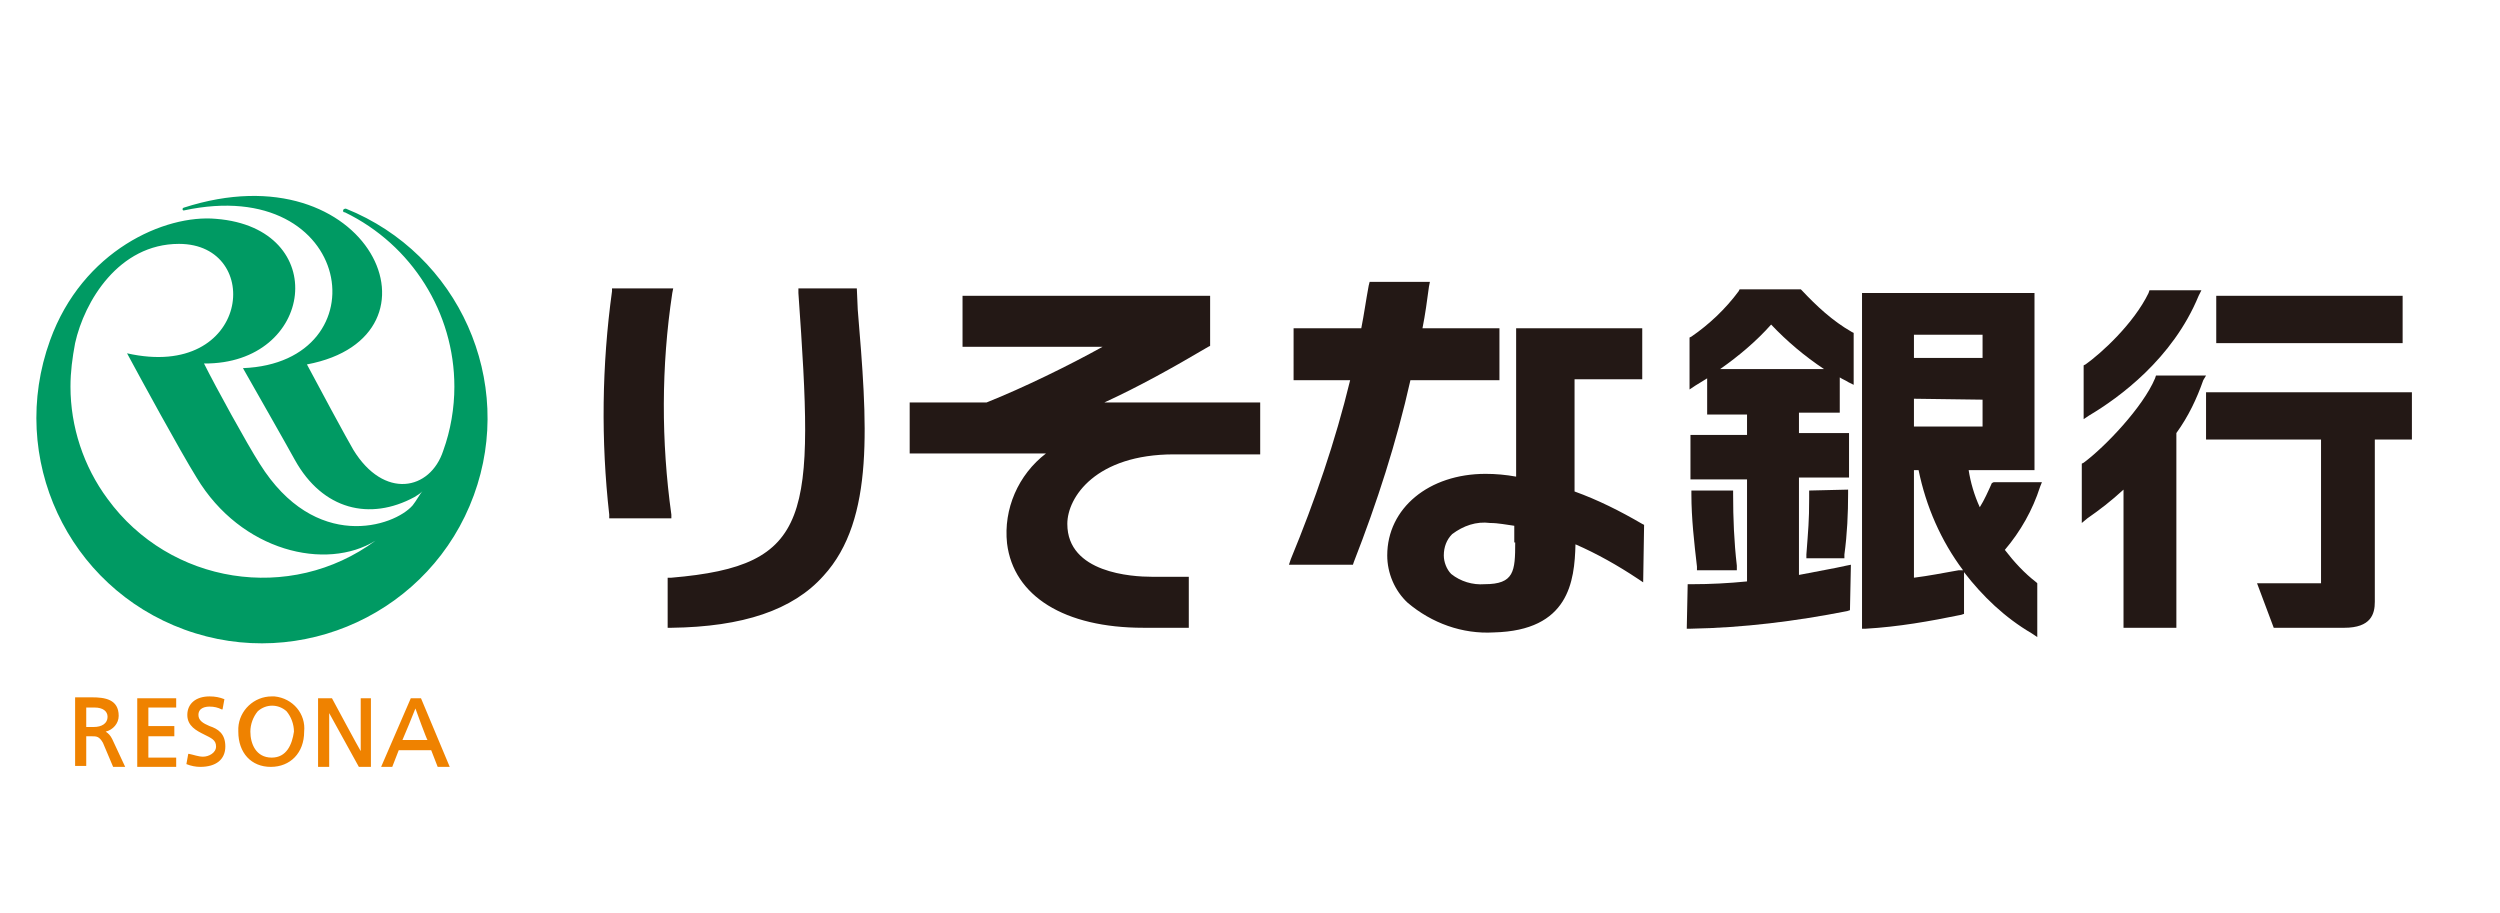 <svg version="1.1" id="レイヤー_1" xmlns="http://www.w3.org/2000/svg" x="0" y="0" viewBox="0 0 269.6 98.5" style="enable-background:new 0 0 269.6 98.5" xml:space="preserve"><style>.st2{fill:#231815}</style><path d="M37.3 22.5c-.2 0-.3.1-.3.2s0 .2.2.2C44.4 26.4 49 33.7 49 41.7c0 2.3-.4 4.7-1.2 6.9-1.4 4.3-6.4 5.3-9.7-.1-.6-1-4-7.3-5-9.2 15.9-3 6.8-23.4-13.3-16.9-.2.1-.1.3 0 .3 18.5-4 21.5 16.4 6.4 17 1.7 3 4.5 7.9 5.6 9.9 3 5.4 8.1 6.6 12.9 4 .3-.2.7-.4.9-.7-.4.5-.7 1.1-1.1 1.6-2 2.3-10.5 5.1-16.5-4.5-1.4-2.2-4.7-8.2-6-10.8 11.9.1 13.8-14.6 1.3-15.6-5.5-.5-14.4 3.4-17.9 13.1C.8 49.4 7.3 63.3 19.9 67.9S46.5 66 51.1 53.4c4.5-12.3-1.6-26-13.8-30.9zM7.6 41.7c0-1.6.2-3.1.5-4.7 1-4.5 4.7-10.7 11.2-10.7 9.2 0 7.7 14.8-5.6 11.8 1.4 2.6 5.7 10.5 7.5 13.4 4.8 8 14 10.1 19.3 6.8-9.2 6.8-22.2 4.7-28.9-4.5-2.6-3.5-4-7.8-4-12.1z" style="fill:#009a63"/><path d="M11.4 78.9c.8-.2 1.4-.9 1.4-1.7 0-1.8-1.5-2-2.9-2H8.1v7.4h1.2v-3.2h.6c.5 0 .8 0 1.2.7l1.1 2.6h1.3l-1.4-3c-.2-.4-.4-.6-.7-.8zm.2-1.6c0 .7-.6 1.1-1.5 1.1h-.8v-2.1h.9c.9 0 1.4.4 1.4 1zm3.2-2v7.4H19v-1h-3v-2.3h2.8v-1.1H16v-2h3v-1h-4.2zm7.8 3c-.7-.3-1.2-.6-1.2-1.2 0-.8.8-.9 1.2-.9.5 0 .9.1 1.3.3h.1l.2-1.1c-.5-.2-1-.3-1.6-.3-1.5 0-2.4.8-2.4 2s1 1.7 1.8 2.1 1.3.6 1.3 1.3-.8 1.1-1.4 1.1c-.5 0-1-.2-1.5-.3h-.1l-.2 1.1c.5.2 1 .3 1.5.3 1.7 0 2.7-.8 2.7-2.2s-.8-1.9-1.7-2.2zm6.7-3.2c-1.9 0-3.5 1.5-3.6 3.4v.4c0 2.3 1.4 3.8 3.5 3.8s3.6-1.5 3.6-3.8c.2-1.9-1.2-3.6-3.2-3.8h-.3zm0 6.6c-1.7 0-2.3-1.5-2.3-2.8 0-.8.3-1.6.8-2.2.9-.8 2.2-.8 3.1 0 .5.6.8 1.4.8 2.2-.2 1.4-.8 2.8-2.4 2.8zm9.6-6.4V81c-.2-.3-3.1-5.7-3.1-5.7h-1.5v7.4h1.2v-5.8l3.2 5.8H40v-7.4h-1.1zm6.5 0h-1.1l-3.2 7.4h1.2l.7-1.8h3.5l.7 1.8h1.3l-3.1-7.4zm.7 4.5h-2.7c.1-.2 1.3-3.1 1.4-3.4.1.3 1.2 3.3 1.3 3.4z" style="fill:#ef8200"/><path class="st2" d="m194.3 31.3-.1-.1h-6.6l-.1.2c-1.4 1.9-3.2 3.6-5.1 4.9l-.2.1V42l.6-.4 1.3-.8v3.9h4.3v2.2h-6.1v4.8h6.1v11c-2 .2-4 .3-5.9.3h-.5l-.1 4.8h.4c5.7-.1 11.3-.8 16.9-1.9l.3-.1.1-4.9-.5.1c-1.3.3-3.1.6-5.1 1V51.5h5.4v-4.8H194v-2.2h4.4v-3.8c.3.2.6.3.9.5l.6.3v-5.6l-.2-.1c-2.1-1.2-3.8-2.8-5.4-4.5zM191 35c1.7 1.8 3.6 3.4 5.7 4.8h-11.2c2-1.4 3.9-3 5.5-4.8z"/><path class="st2" d="M182.4 52.9v.4c0 2.6.3 5.2.6 7.8v.4h4.3V61c-.3-2.6-.4-5.1-.4-7.7v-.4h-4.5zm12.7 0v.9c0 2.4-.1 3.3-.3 6v.4h4.1v-.4c.3-2.2.4-4.4.4-6.6v-.4l-4.2.1zm19.7-.8c-.4.9-.8 1.8-1.3 2.6-.6-1.3-1-2.7-1.2-4h7.1V31.6h-18.6v36.2h.4c3.5-.2 6.9-.8 10.3-1.5l.3-.1v-4.5c2 2.6 4.4 4.9 7.3 6.6l.6.4v-5.8l-.1-.1c-1.3-1-2.4-2.2-3.4-3.5 1.7-2 3-4.3 3.8-6.8l.2-.5H215l-.2.1zm-1-9V46h-7.4v-3l7.4.1zm0-4.5h-7.4v-2.5h7.4v2.5zm-2.6 22.9c-1.7.3-3.2.6-4.8.8V50.7h.5c.8 3.9 2.4 7.6 4.8 10.8h-.5zm14.1-16.7c3.2-1.9 9-6.1 11.8-12.9l.3-.6h-5.6l-.1.3c-1.6 3.3-5.1 6.5-6.8 7.7l-.2.1v5.8l.6-.4zm12.6-4.3h-5.4l-.1.3c-1.3 3.1-5.4 7.4-7.7 9.1l-.2.1v6.4l.6-.5c1.3-.9 2.6-1.9 3.9-3.1v14.9h5.7v-21c1.3-1.8 2.2-3.7 2.9-5.7l.3-.5zm1.1-8.6h20.1V37H239zm21.1 15.5v-5.1h-22.2v5.1h12.4v15.5h-6.9l1.8 4.8h7.6c2.9 0 3.3-1.5 3.3-2.8V47.4h4zM161.7 41v-5.6h-8.3c.3-1.5.5-3 .7-4.5l.1-.5h-6.5l-.1.4c-.3 1.6-.5 3.1-.8 4.6h-7.3V41h6.1c-1.6 6.6-3.8 13-6.4 19.3l-.2.6h6.9l.1-.3c2.5-6.4 4.6-12.9 6.1-19.6h9.6z"/><path class="st2" d="M169.8 53V40.9h7.3v-5.5h-13.6v16c-1.1-.2-2.2-.3-3.3-.3-6.1 0-10.6 3.7-10.6 8.8 0 1.9.8 3.8 2.2 5.1 2.6 2.2 5.9 3.4 9.3 3.2 8.1-.2 8.7-5.5 8.8-9.5 2.3 1 4.6 2.3 6.7 3.7l.6.4.1-6.2-.2-.1c-2.4-1.4-4.8-2.6-7.3-3.5zm-6.4 5.5c0 3.1-.1 4.5-3.3 4.5-1.3.1-2.6-.3-3.6-1.1-.5-.5-.8-1.3-.8-2 0-.9.3-1.7.9-2.3 1.2-.9 2.6-1.4 4.1-1.2.9 0 1.8.2 2.6.3v1.8h.1zm-91-3c-1.1-7.9-1.1-16 .1-23.9l.1-.5H66v.3c-1.1 8-1.2 16.1-.3 24.1v.4h6.7v-.4zm20-24.4h-6.3v.5c1.7 24.2 1.6 29.4-13.7 30.7H72v5.4h.4c7.7-.1 13.1-1.9 16.4-5.6 5.6-6.1 4.7-16.6 3.7-28.7l-.1-2.3zm38.1 6.2v-5.4h-26.7v5.5h15.1c-3.6 2-8.5 4.4-12.5 6h-8.3v5.5h14.7c-3 2.3-4.6 6-4.2 9.7.7 5.7 6.2 9.1 14.7 9.1h4.9v-5.5h-4c-2.1 0-9.1-.4-9.1-5.7 0-2.9 3.1-7.5 11.5-7.5h9.3v-5.6h-16.8c3.7-1.7 7.3-3.7 11.2-6l.2-.1z"/></svg>